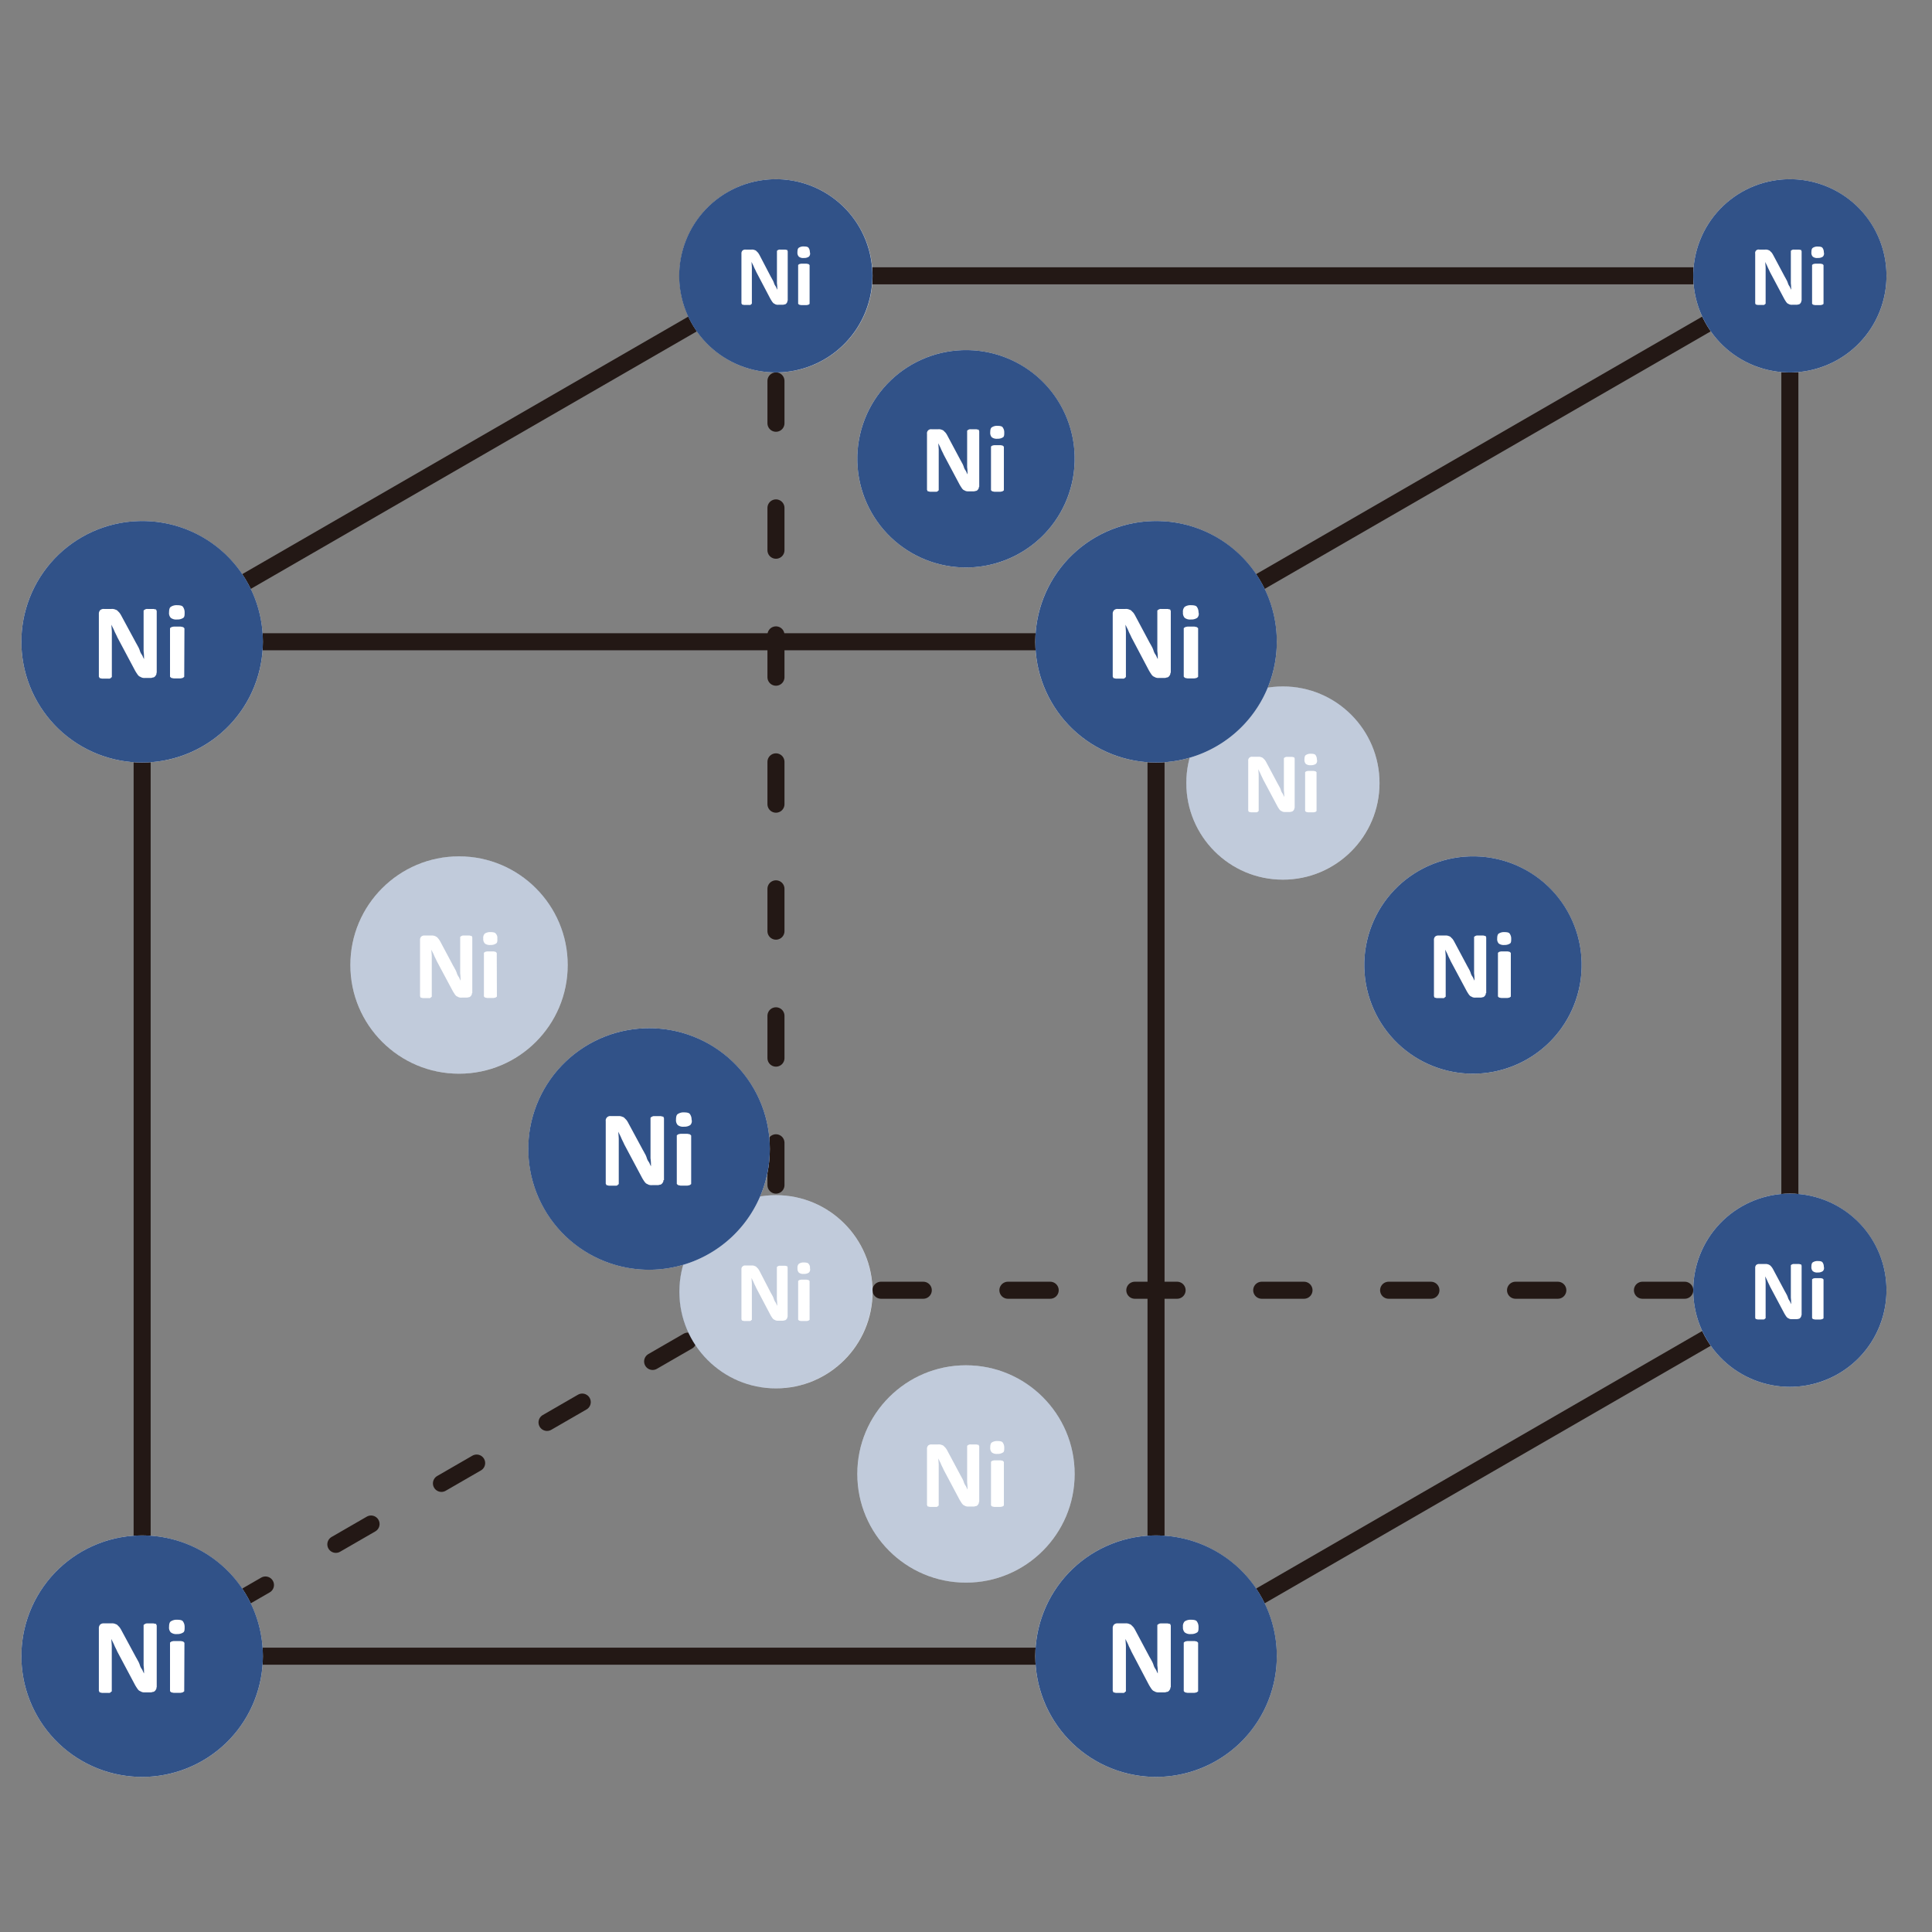 <svg id="图层_1" data-name="图层 1" xmlns="http://www.w3.org/2000/svg" viewBox="0 0 566.93 566.93"><rect x="0" y="0" width="566.93" height="566.93" fill="#808080" stroke="none"/><defs><style>.cls-1,.cls-2,.cls-3,.cls-4,.cls-5{fill:none;stroke:#231815;stroke-linejoin:round;stroke-width:5px;}.cls-1,.cls-2,.cls-3,.cls-4{stroke-linecap:round;}.cls-2{stroke-dasharray:12.42 24.84;}.cls-3{stroke-dasharray:11.93 23.85;}.cls-4{stroke-dasharray:12.41 24.83;}.cls-6{fill:#fff;}.cls-7,.cls-8{fill:#315288;}.cls-7{opacity:0.3;}</style></defs><title>gamma</title><line class="cls-1" x1="227.7" y1="80.94" x2="227.7" y2="86.94"/><line class="cls-2" x1="227.7" y1="111.78" x2="227.7" y2="360.19"/><polyline class="cls-1" points="227.7 372.61 227.7 378.61 222.5 381.61"/><line class="cls-3" x1="201.84" y1="393.54" x2="57.24" y2="477.03"/><line class="cls-1" x1="46.91" y1="482.99" x2="41.71" y2="485.99"/><line class="cls-1" x1="227.7" y1="378.61" x2="233.7" y2="378.61"/><line class="cls-4" x1="258.52" y1="378.61" x2="506.81" y2="378.61"/><line class="cls-1" x1="519.22" y1="378.61" x2="525.22" y2="378.61"/><polygon class="cls-5" points="525.22 80.94 525.22 378.61 339.23 485.99 41.71 485.99 41.71 188.32 227.7 80.94 525.22 80.94"/><polyline class="cls-5" points="41.71 188.32 339.23 188.32 525.22 80.94"/><circle class="cls-6" cx="227.7" cy="379.06" r="28.35"/><path class="cls-7" d="M227.7,350.71A28.35,28.35,0,1,0,256,379.06,28.28,28.28,0,0,0,227.7,350.71Zm3.35,35.65a.82.82,0,0,1-.09.5,1.32,1.32,0,0,1-.3.39.76.76,0,0,1-.4.2c-.19,0-.29.1-.49.1h-1.38a1.88,1.88,0,0,1-.79-.1l-.6-.3a2.6,2.6,0,0,1-.49-.59,7.84,7.84,0,0,1-.59-1l-4-7.6c-.2-.5-.5-1-.69-1.48s-.5-1-.69-1.48h0c0,.59.09,1.18.09,1.77v10.37c0,.1,0,.2-.09.2s-.1.1-.2.2a.75.75,0,0,1-.5.1h-1.48c-.19,0-.29-.1-.49-.1a.22.22,0,0,1-.2-.2c0-.1-.1-.1-.1-.2V372.54a1.06,1.06,0,0,1,1.19-1.19h1.78a1.92,1.92,0,0,1,.79.1c.19.1.39.1.59.3s.29.29.49.49a5.43,5.43,0,0,1,.5.79L226,379c.19.39.39.69.59,1.08a5.23,5.23,0,0,1,.49,1.09,3.18,3.18,0,0,0,.5,1c.19.29.29.69.49,1h0a12.36,12.36,0,0,0-.1-1.87v-9.38c0-.1,0-.2.1-.2a.77.77,0,0,1,.3-.2.85.85,0,0,1,.49-.1h1.48c.2,0,.3.1.5.1s.19.1.19.2.1.1.1.2v14.51Zm6.52.79c0,.1,0,.2-.1.2a.8.8,0,0,1-.29.2,4.33,4.33,0,0,1-.5.1H235.1a4.55,4.55,0,0,1-.49-.1c-.1,0-.2-.1-.3-.2s-.1-.1-.1-.2V376c0-.1,0-.19.1-.19a.77.77,0,0,1,.3-.2,4.55,4.55,0,0,1,.49-.1h1.58a4.33,4.33,0,0,1,.5.1c.1,0,.19.1.29.2s.1.09.1.19Zm-.2-13.72a2.46,2.46,0,0,1-1.48.39,2.08,2.08,0,0,1-1.48-.39,1.72,1.72,0,0,1-.39-1.29,1.56,1.56,0,0,1,.39-1.28,2.4,2.4,0,0,1,1.48-.4c.69,0,1.19.1,1.39.4a1.56,1.56,0,0,1,.39,1.28A1.28,1.28,0,0,1,237.37,373.43Z"/><circle class="cls-6" cx="283.46" cy="432.52" r="31.89"/><path class="cls-7" d="M283.46,400.63a31.89,31.89,0,1,0,31.89,31.89A31.83,31.83,0,0,0,283.46,400.63Zm3.78,40.11a.84.84,0,0,1-.11.56,1.52,1.52,0,0,1-.33.44.81.81,0,0,1-.45.23c-.22,0-.33.11-.55.11h-1.56a2.22,2.22,0,0,1-.89-.11l-.66-.34a2.73,2.73,0,0,1-.56-.66c-.22-.34-.44-.67-.67-1.11l-4.55-8.56c-.22-.56-.56-1.11-.78-1.67s-.55-1.11-.78-1.66h0c0,.66.11,1.33.11,2v11.66c0,.11,0,.23-.11.23s-.11.11-.22.22a.82.82,0,0,1-.55.11h-1.67c-.22,0-.33-.11-.56-.11a.24.24,0,0,1-.22-.22c0-.12-.11-.12-.11-.23V425.19a1.35,1.35,0,0,1,.33-1,1.39,1.39,0,0,1,1-.33h2a2.17,2.17,0,0,1,.89.11c.22.11.45.11.67.33s.33.33.55.56a5.36,5.36,0,0,1,.56.88l3.56,6.67c.22.45.44.78.66,1.22a6.1,6.1,0,0,1,.56,1.23,3.6,3.6,0,0,0,.55,1.11c.23.33.34.77.56,1.11h0a14.22,14.22,0,0,0-.11-2.11V424.41c0-.11,0-.22.11-.22a.85.85,0,0,1,.33-.22,1,1,0,0,1,.56-.11h1.66c.23,0,.34.11.56.11s.22.11.22.22.11.11.11.22v16.33Zm7.34.89c0,.11,0,.23-.12.23a.85.85,0,0,1-.33.22,4.76,4.76,0,0,1-.55.11H291.8a5,5,0,0,1-.56-.11c-.11,0-.22-.11-.33-.22s-.11-.12-.11-.23V429.08c0-.11,0-.22.11-.22a.75.75,0,0,1,.33-.23,5,5,0,0,1,.56-.11h1.78a4.76,4.76,0,0,1,.55.11c.11,0,.22.11.33.23s.12.11.12.22Zm-.23-15.44a2.71,2.71,0,0,1-1.66.44,2.32,2.32,0,0,1-1.67-.44,1.9,1.9,0,0,1-.44-1.45c0-.66.11-1.22.44-1.44a2.75,2.75,0,0,1,1.67-.44c.77,0,1.33.11,1.55.44s.45.78.45,1.44S294.69,426,294.35,426.19Z"/><circle class="cls-6" cx="376.46" cy="229.78" r="28.35"/><path class="cls-7" d="M376.46,201.43a28.35,28.35,0,1,0,28.34,28.35A28.28,28.28,0,0,0,376.46,201.43Zm3.36,35.65a.75.75,0,0,1-.1.5,1.32,1.32,0,0,1-.3.39.77.77,0,0,1-.39.2c-.2,0-.3.1-.5.1h-1.38a1.9,1.9,0,0,1-.79-.1l-.59-.3a2.42,2.42,0,0,1-.5-.59,7.84,7.84,0,0,1-.59-1l-4.05-7.6c-.2-.5-.49-1-.69-1.48s-.5-1-.69-1.48h0c0,.59.1,1.18.1,1.77v10.37c0,.1,0,.2-.1.2s-.1.1-.2.2a.73.73,0,0,1-.49.1h-1.49c-.19,0-.29-.1-.49-.1a.22.22,0,0,1-.2-.2c0-.1-.1-.1-.1-.2V223.26a1.06,1.06,0,0,1,1.19-1.19h1.78a1.92,1.92,0,0,1,.79.1c.19.1.39.1.59.3s.3.29.49.49a5.43,5.43,0,0,1,.5.79l3.16,5.93c.2.39.39.69.59,1.08a4.76,4.76,0,0,1,.49,1.09,3.18,3.18,0,0,0,.5,1c.2.29.29.69.49,1h0a12.36,12.36,0,0,0-.1-1.87v-9.38c0-.1,0-.2.1-.2a.77.77,0,0,1,.3-.2.88.88,0,0,1,.49-.1h1.48c.2,0,.3.1.5.1s.2.1.2.2.09.1.09.2v14.51Zm6.51.79c0,.1,0,.2-.09.2a.77.77,0,0,1-.3.2,4.55,4.55,0,0,1-.49.1h-1.59a4.55,4.55,0,0,1-.49-.1c-.1,0-.2-.1-.3-.2s-.09-.1-.09-.2V226.71c0-.1,0-.19.09-.19a.77.77,0,0,1,.3-.2,4.55,4.55,0,0,1,.49-.1h1.59a4.55,4.55,0,0,1,.49.1c.1,0,.2.1.3.2s.09.09.09.19Zm-.19-13.72a2.48,2.48,0,0,1-1.48.39,2.1,2.1,0,0,1-1.49-.39,1.72,1.72,0,0,1-.39-1.29c0-.59.1-1.09.39-1.28a2.42,2.42,0,0,1,1.49-.4c.69,0,1.18.1,1.38.4s.39.69.39,1.28A1.31,1.31,0,0,1,386.14,224.15Z"/><line class="cls-5" x1="339.23" y1="188.32" x2="339.23" y2="485.99"/><circle class="cls-6" cx="41.71" cy="188.32" r="35.43"/><path class="cls-8" d="M41.71,152.89a35.43,35.43,0,1,0,35.43,35.43A35.35,35.35,0,0,0,41.71,152.89Zm4.2,44.56c0,.25,0,.5-.13.62a1.62,1.62,0,0,1-.37.5.94.94,0,0,1-.49.24c-.25,0-.37.13-.62.13H42.57a2.24,2.24,0,0,1-1-.13l-.74-.37a2.94,2.94,0,0,1-.62-.74,9.74,9.74,0,0,1-.74-1.23L34.43,187c-.25-.62-.62-1.23-.87-1.85s-.62-1.24-.86-1.85h0c0,.74.12,1.48.12,2.22v13c0,.13,0,.25-.12.25s-.13.12-.25.25a1,1,0,0,1-.62.12H30c-.25,0-.37-.12-.62-.12a.27.27,0,0,1-.24-.25c0-.12-.13-.12-.13-.25V180.17a1.55,1.55,0,0,1,.37-1.11,1.51,1.51,0,0,1,1.12-.37H32.7a2.49,2.49,0,0,1,1,.12c.24.13.49.13.74.37s.37.37.61.62a7.12,7.12,0,0,1,.62,1l4,7.4c.25.5.5.87.74,1.36a6.54,6.54,0,0,1,.62,1.36,3.8,3.8,0,0,0,.62,1.24c.24.37.37.86.61,1.23h0a16.29,16.29,0,0,0-.12-2.35V179.31c0-.13,0-.25.12-.25a1.22,1.22,0,0,1,.37-.25,1.15,1.15,0,0,1,.62-.12H45c.25,0,.37.12.62.12s.25.13.25.25.12.12.12.25v18.14Zm8.15,1c0,.13,0,.25-.13.25a1,1,0,0,1-.37.25,5.26,5.26,0,0,1-.62.12H51a5.72,5.72,0,0,1-.62-.12c-.12,0-.24-.13-.37-.25s-.12-.12-.12-.25V184.49c0-.12,0-.25.12-.25a1.07,1.07,0,0,1,.37-.24,5.33,5.33,0,0,1,.62-.13h2a4.91,4.91,0,0,1,.62.13c.13,0,.25.12.37.24s.13.13.13.25Zm-.25-17.16a3,3,0,0,1-1.85.49,2.55,2.55,0,0,1-1.85-.49,2,2,0,0,1-.5-1.6c0-.74.12-1.36.5-1.61a3,3,0,0,1,1.85-.49c.86,0,1.48.12,1.73.49s.49.87.49,1.61S54.18,181,53.81,181.28Z"/><circle class="cls-6" cx="41.71" cy="485.99" r="35.43"/><path class="cls-8" d="M41.71,450.56A35.43,35.43,0,1,0,77.14,486,35.35,35.35,0,0,0,41.71,450.56Zm4.2,44.57c0,.24,0,.49-.13.61a1.62,1.62,0,0,1-.37.5.94.94,0,0,1-.49.24c-.25,0-.37.13-.62.13H42.57a2.24,2.24,0,0,1-1-.13l-.74-.37a2.94,2.94,0,0,1-.62-.74,9.74,9.74,0,0,1-.74-1.23l-5.06-9.51c-.25-.62-.62-1.23-.87-1.85s-.62-1.23-.86-1.85h0c0,.74.12,1.48.12,2.22v13c0,.13,0,.25-.12.25s-.13.12-.25.25a1,1,0,0,1-.62.12H30c-.25,0-.37-.12-.62-.12a.27.27,0,0,1-.24-.25c0-.12-.13-.12-.13-.25V477.84a1.55,1.55,0,0,1,.37-1.11,1.51,1.51,0,0,1,1.12-.37H32.7a2.49,2.49,0,0,1,1,.12c.24.13.49.13.74.37s.37.37.61.62a7.12,7.12,0,0,1,.62,1l4,7.41c.25.49.5.86.74,1.35a6.54,6.54,0,0,1,.62,1.36,3.7,3.7,0,0,0,.62,1.24c.24.37.37.86.61,1.23h0a16.09,16.09,0,0,0-.12-2.34V477c0-.13,0-.25.12-.25a1.22,1.22,0,0,1,.37-.25,1.15,1.15,0,0,1,.62-.12H45c.25,0,.37.12.62.12s.25.13.25.25.12.12.12.25v18.15Zm8.15,1c0,.13,0,.25-.13.25a1,1,0,0,1-.37.25,5.26,5.26,0,0,1-.62.12H51a5.72,5.72,0,0,1-.62-.12c-.12,0-.24-.13-.37-.25s-.12-.12-.12-.25V482.16c0-.12,0-.24.12-.24a1,1,0,0,1,.37-.25,5.72,5.72,0,0,1,.62-.12h2a5.26,5.26,0,0,1,.62.12c.13,0,.25.12.37.25s.13.12.13.24ZM53.81,479a3,3,0,0,1-1.85.5,2.55,2.55,0,0,1-1.85-.5,2,2,0,0,1-.5-1.6c0-.74.12-1.36.5-1.61a3.07,3.07,0,0,1,1.85-.49c.86,0,1.48.12,1.73.49s.49.87.49,1.61S54.18,478.71,53.81,479Z"/><circle class="cls-6" cx="339.23" cy="188.32" r="35.43"/><path class="cls-8" d="M339.23,152.89a35.43,35.43,0,1,0,35.44,35.43A35.35,35.35,0,0,0,339.23,152.89Zm4.2,44.56a1,1,0,0,1-.12.62,2,2,0,0,1-.37.5,1,1,0,0,1-.5.24c-.24,0-.37.13-.61.13H340.1a2.31,2.31,0,0,1-1-.13l-.74-.37a3.17,3.17,0,0,1-.62-.74,12.86,12.86,0,0,1-.74-1.23L332,187c-.25-.62-.62-1.23-.86-1.85s-.62-1.24-.87-1.85h0c0,.74.12,1.48.12,2.22v13c0,.13,0,.25-.12.25s-.12.12-.25.25a.93.93,0,0,1-.61.12H327.5c-.24,0-.37-.12-.61-.12a.27.27,0,0,1-.25-.25c0-.12-.12-.12-.12-.25V180.17a1.5,1.5,0,0,1,.37-1.11,1.47,1.47,0,0,1,1.11-.37h2.22a2.49,2.49,0,0,1,1,.12c.25.13.49.13.74.37s.37.37.62.62a7.14,7.14,0,0,1,.61,1l3.95,7.4c.25.5.5.87.75,1.36a7,7,0,0,1,.61,1.36,4,4,0,0,0,.62,1.24c.25.37.37.86.62,1.23h0a15.05,15.05,0,0,0-.13-2.35V179.31c0-.13,0-.25.13-.25a1,1,0,0,1,.37-.25,1.12,1.12,0,0,1,.61-.12h1.86c.24,0,.37.12.61.12s.25.13.25.25.12.12.12.25v18.14Zm8.15,1c0,.13,0,.25-.12.25a1.22,1.22,0,0,1-.37.25,5.72,5.72,0,0,1-.62.12h-2a5.45,5.45,0,0,1-.61-.12c-.13,0-.25-.13-.37-.25s-.13-.12-.13-.25V184.49c0-.12,0-.25.13-.25a.9.9,0,0,1,.37-.24,5.09,5.09,0,0,1,.61-.13h2a5.33,5.33,0,0,1,.62.13c.12,0,.24.12.37.24s.12.13.12.25Zm-.25-17.16a3,3,0,0,1-1.85.49,2.57,2.57,0,0,1-1.85-.49,2.09,2.09,0,0,1-.5-1.6,2,2,0,0,1,.5-1.61,3,3,0,0,1,1.85-.49c.86,0,1.48.12,1.73.49s.49.87.49,1.61A1.58,1.58,0,0,1,351.33,181.28Z"/><circle class="cls-6" cx="227.7" cy="80.94" r="28.35"/><path class="cls-8" d="M227.7,52.59A28.35,28.35,0,1,0,256,80.94,28.29,28.29,0,0,0,227.7,52.59Zm3.35,35.66a.78.78,0,0,1-.09.49,1.38,1.38,0,0,1-.3.4.74.74,0,0,1-.4.19c-.19,0-.29.1-.49.1h-1.38a1.88,1.88,0,0,1-.79-.1L227,89a3.12,3.12,0,0,1-.49-.59,9.59,9.59,0,0,1-.59-1l-4-7.61c-.2-.49-.5-1-.69-1.48s-.5-1-.69-1.48h0c0,.59.09,1.19.09,1.78V89c0,.1,0,.2-.09.2s-.1.09-.2.19a.75.75,0,0,1-.5.1h-1.48c-.19,0-.29-.1-.49-.1a.21.21,0,0,1-.2-.19c0-.1-.1-.1-.1-.2V74.42a1.21,1.21,0,0,1,.3-.89,1.19,1.19,0,0,1,.89-.29h1.78a2.12,2.12,0,0,1,.79.09c.19.1.39.1.59.3s.29.3.49.49a6,6,0,0,1,.5.79L226,80.84c.19.4.39.69.59,1.09A5.16,5.16,0,0,1,227.1,83a3.07,3.07,0,0,0,.5,1c.19.3.29.69.49,1h0a12.49,12.49,0,0,0-.1-1.88V73.73c0-.1,0-.2.1-.2a.77.77,0,0,1,.3-.2.93.93,0,0,1,.49-.09h1.48c.2,0,.3.09.5.09s.19.1.19.2.1.1.1.2V88.25Zm6.52.79c0,.1,0,.2-.1.2a1,1,0,0,1-.29.19,4.33,4.33,0,0,1-.5.1H235.1a4.55,4.55,0,0,1-.49-.1c-.1,0-.2-.1-.3-.19s-.1-.1-.1-.2V77.88c0-.1,0-.2.1-.2a.77.77,0,0,1,.3-.2,4.55,4.55,0,0,1,.49-.1h1.58a4.33,4.33,0,0,1,.5.1c.1,0,.19.1.29.2s.1.1.1.2Zm-.2-13.73a2.39,2.39,0,0,1-1.48.39,2,2,0,0,1-1.48-.39A1.7,1.7,0,0,1,234,74c0-.6.1-1.09.39-1.29a2.41,2.41,0,0,1,1.48-.39c.69,0,1.19.1,1.39.39s.39.69.39,1.29A1.27,1.27,0,0,1,237.37,75.31Z"/><circle class="cls-6" cx="525.22" cy="80.94" r="28.35"/><path class="cls-8" d="M525.22,52.59a28.35,28.35,0,1,0,28.35,28.35A28.29,28.29,0,0,0,525.22,52.59Zm3.36,35.66a.72.72,0,0,1-.1.49,1.38,1.38,0,0,1-.3.4.71.71,0,0,1-.39.19c-.2,0-.3.1-.5.1h-1.38a1.9,1.9,0,0,1-.79-.1l-.59-.29a2.85,2.85,0,0,1-.5-.59c-.19-.3-.39-.6-.59-1l-4.05-7.61c-.2-.49-.49-1-.69-1.48s-.49-1-.69-1.48h0c0,.59.1,1.19.1,1.78V89c0,.1,0,.2-.1.2s-.1.09-.2.19a.72.72,0,0,1-.49.1h-1.48c-.2,0-.3-.1-.5-.1a.21.21,0,0,1-.2-.19c0-.1-.09-.1-.09-.2V74.42a1,1,0,0,1,1.18-1.18H518a2.1,2.1,0,0,1,.79.09c.2.1.39.1.59.3s.3.3.5.49a7.37,7.37,0,0,1,.49.79l3.16,5.93c.2.4.4.69.59,1.09a5.22,5.22,0,0,1,.5,1.08,3.06,3.06,0,0,0,.49,1c.2.3.3.69.49,1h0a13.87,13.87,0,0,0-.09-1.88V73.73c0-.1,0-.2.09-.2a.77.77,0,0,1,.3-.2,1,1,0,0,1,.49-.09h1.49c.19,0,.29.09.49.09s.2.1.2.2.1.1.1.2V88.25Zm6.52.79c0,.1,0,.2-.1.2a.91.91,0,0,1-.3.19,4.55,4.55,0,0,1-.49.1h-1.58a4.33,4.33,0,0,1-.5-.1c-.1,0-.19-.1-.29-.19s-.1-.1-.1-.2V77.88c0-.1,0-.2.1-.2a.8.8,0,0,1,.29-.2,4.33,4.33,0,0,1,.5-.1h1.58a4.55,4.55,0,0,1,.49.1c.1,0,.2.1.3.2s.1.1.1.2Zm-.2-13.73a2.41,2.41,0,0,1-1.48.39,2,2,0,0,1-1.48-.39,1.66,1.66,0,0,1-.4-1.28c0-.6.1-1.09.4-1.29a2.39,2.39,0,0,1,1.48-.39c.69,0,1.18.1,1.38.39s.39.69.39,1.29A1.29,1.29,0,0,1,534.9,75.31Z"/><circle class="cls-6" cx="525.22" cy="378.61" r="28.35"/><path class="cls-8" d="M525.22,350.26a28.35,28.35,0,1,0,28.35,28.35A28.29,28.29,0,0,0,525.22,350.26Zm3.36,35.66a.72.72,0,0,1-.1.49,1.38,1.38,0,0,1-.3.4.73.73,0,0,1-.39.2c-.2,0-.3.09-.5.09h-1.38a2.1,2.1,0,0,1-.79-.09l-.59-.3a2.85,2.85,0,0,1-.5-.59c-.19-.3-.39-.6-.59-1l-4.05-7.61c-.2-.49-.49-1-.69-1.48s-.49-1-.69-1.48h0c0,.59.1,1.19.1,1.78v10.37c0,.1,0,.2-.1.2s-.1.1-.2.19a.72.72,0,0,1-.49.1h-1.48c-.2,0-.3-.1-.5-.1a.21.21,0,0,1-.2-.19c0-.1-.09-.1-.09-.2V372.09a1.21,1.21,0,0,1,.29-.89,1.25,1.25,0,0,1,.89-.29H518a1.9,1.9,0,0,1,.79.1,1.47,1.47,0,0,1,.59.29c.2.1.3.3.5.5a5.79,5.79,0,0,1,.49.79l3.16,5.92c.2.4.4.69.59,1.09a5.22,5.22,0,0,1,.5,1.08,3,3,0,0,0,.49,1c.2.3.3.69.49,1h0a13.94,13.94,0,0,0-.09-1.88V371.4c0-.1,0-.2.09-.2a.67.67,0,0,1,.3-.19.88.88,0,0,1,.49-.1h1.49c.19,0,.29.1.49.1s.2.09.2.19.1.1.1.2v14.52Zm6.52.79c0,.1,0,.2-.1.2a.67.67,0,0,1-.3.19,4.55,4.55,0,0,1-.49.1h-1.58a4.33,4.33,0,0,1-.5-.1c-.1,0-.19-.09-.29-.19s-.1-.1-.1-.2V375.55c0-.1,0-.2.1-.2a.8.8,0,0,1,.29-.2,4.76,4.76,0,0,1,.5-.09h1.58c.19,0,.39.09.49.09s.2.1.3.2.1.1.1.2ZM534.9,373a2.4,2.4,0,0,1-1.48.4,2,2,0,0,1-1.48-.4,1.66,1.66,0,0,1-.4-1.28c0-.6.1-1.09.4-1.29a2.46,2.46,0,0,1,1.48-.39c.69,0,1.18.1,1.38.39s.39.69.39,1.29A1.29,1.29,0,0,1,534.9,373Z"/><circle class="cls-6" cx="432.23" cy="283.18" r="31.89"/><path class="cls-8" d="M432.23,251.29a31.89,31.89,0,1,0,31.89,31.89A31.82,31.82,0,0,0,432.23,251.29ZM436,291.4a.84.84,0,0,1-.11.56,1.52,1.52,0,0,1-.33.44.79.79,0,0,1-.44.23c-.23,0-.34.11-.56.11H433a2.14,2.14,0,0,1-.88-.11l-.67-.34a3,3,0,0,1-.56-.66,10.86,10.86,0,0,1-.66-1.11L425.67,282c-.22-.56-.56-1.11-.78-1.67s-.55-1.11-.78-1.66h0c0,.66.12,1.33.12,2v11.66c0,.11,0,.23-.12.23s-.11.11-.22.22a.82.82,0,0,1-.55.11h-1.67c-.22,0-.33-.11-.56-.11a.24.24,0,0,1-.22-.22c0-.12-.11-.12-.11-.23V275.85a1.35,1.35,0,0,1,.33-1,1.39,1.39,0,0,1,1-.33h2a2.17,2.17,0,0,1,.89.11c.23.11.45.11.67.33s.33.33.56.56a6.14,6.14,0,0,1,.55.88l3.56,6.67c.22.45.44.78.66,1.22a5.59,5.59,0,0,1,.56,1.23,3.41,3.41,0,0,0,.56,1.11c.22.33.33.77.55,1.11h0a14.22,14.22,0,0,0-.11-2.11V275.07c0-.11,0-.22.11-.22a.85.85,0,0,1,.33-.22,1,1,0,0,1,.56-.11h1.67c.22,0,.33.11.55.11s.22.11.22.22.12.11.12.22V291.4Zm7.34.89c0,.11,0,.23-.11.23a.82.82,0,0,1-.34.22,4.76,4.76,0,0,1-.55.11h-1.78a5.54,5.54,0,0,1-.56-.11c-.11,0-.22-.11-.33-.22s-.11-.12-.11-.23V279.74c0-.11,0-.22.11-.22a.75.75,0,0,1,.33-.23,5.54,5.54,0,0,1,.56-.11h1.78a4.76,4.76,0,0,1,.55.11c.11,0,.23.11.34.23s.11.11.11.22Zm-.22-15.44a2.77,2.77,0,0,1-1.67.44,2.34,2.34,0,0,1-1.67-.44,1.9,1.9,0,0,1-.44-1.45c0-.66.11-1.22.44-1.44a2.77,2.77,0,0,1,1.67-.44c.78,0,1.33.11,1.55.44s.45.78.45,1.44S443.45,276.63,443.12,276.85Z"/><circle class="cls-6" cx="283.46" cy="134.63" r="31.89"/><path class="cls-8" d="M283.46,102.74a31.89,31.89,0,1,0,31.89,31.89A31.82,31.82,0,0,0,283.46,102.74Zm3.78,40.11a.85.85,0,0,1-.11.56,1.52,1.52,0,0,1-.33.44.86.86,0,0,1-.45.22c-.22,0-.33.11-.55.11h-1.56a2.22,2.22,0,0,1-.89-.11l-.66-.33a2.59,2.59,0,0,1-.56-.67,10.45,10.45,0,0,1-.67-1.11l-4.55-8.55c-.22-.56-.56-1.11-.78-1.67s-.55-1.11-.78-1.67h0c0,.67.11,1.34.11,2v11.67c0,.11,0,.22-.11.22s-.11.11-.22.22-.33.12-.55.12h-1.67c-.22,0-.33-.12-.56-.12a.24.24,0,0,1-.22-.22c0-.11-.11-.11-.11-.22V127.3a1.18,1.18,0,0,1,1.33-1.34h2a2.17,2.17,0,0,1,.89.11c.22.11.45.11.67.34s.33.33.55.55a5.49,5.49,0,0,1,.56.89l3.56,6.67c.22.44.44.78.66,1.22a6,6,0,0,1,.56,1.22,3.39,3.39,0,0,0,.55,1.11c.23.34.34.78.56,1.11h0a14.35,14.35,0,0,0-.11-2.11V126.52c0-.11,0-.22.11-.22a.75.75,0,0,1,.33-.23,1,1,0,0,1,.56-.11h1.66c.23,0,.34.11.56.11s.22.11.22.23.11.11.11.22v16.33Zm7.34.89c0,.11,0,.22-.12.22a.85.85,0,0,1-.33.22,4.42,4.42,0,0,1-.55.12H291.8a4.65,4.65,0,0,1-.56-.12c-.11,0-.22-.11-.33-.22s-.11-.11-.11-.22V131.18c0-.11,0-.22.11-.22a.85.85,0,0,1,.33-.22,5,5,0,0,1,.56-.11h1.78a4.76,4.76,0,0,1,.55.11c.11,0,.22.11.33.22s.12.11.12.22Zm-.23-15.44a2.71,2.71,0,0,1-1.66.44,2.32,2.32,0,0,1-1.67-.44,1.92,1.92,0,0,1-.44-1.45c0-.67.11-1.22.44-1.44a2.67,2.67,0,0,1,1.67-.45c.77,0,1.33.11,1.55.45s.45.77.45,1.44S294.69,128.07,294.35,128.3Z"/><circle class="cls-6" cx="134.7" cy="283.18" r="31.89"/><path class="cls-7" d="M134.7,251.29a31.89,31.89,0,1,0,31.89,31.89A31.83,31.83,0,0,0,134.7,251.29Zm3.78,40.11a.84.84,0,0,1-.11.56,1.52,1.52,0,0,1-.33.44.81.81,0,0,1-.45.23c-.22,0-.33.11-.55.11h-1.56a2.19,2.19,0,0,1-.89-.11l-.66-.34a2.73,2.73,0,0,1-.56-.66c-.22-.34-.44-.67-.67-1.11L128.15,282c-.23-.56-.56-1.11-.78-1.67s-.56-1.11-.78-1.66h0c0,.66.11,1.33.11,2v11.66c0,.11,0,.23-.11.23s-.11.11-.22.22a.84.84,0,0,1-.56.11h-1.66c-.23,0-.34-.11-.56-.11a.24.24,0,0,1-.22-.22c0-.12-.11-.12-.11-.23V275.85a1.35,1.35,0,0,1,.33-1,1.37,1.37,0,0,1,1-.33h2a2.19,2.19,0,0,1,.89.11,2,2,0,0,1,.67.33c.22.11.33.33.55.56a6.12,6.12,0,0,1,.56.88l3.55,6.67c.23.45.45.78.67,1.22a6.1,6.1,0,0,1,.56,1.23,3.6,3.6,0,0,0,.55,1.11c.22.33.34.77.56,1.11h0a14.22,14.22,0,0,0-.11-2.11V275.07c0-.11,0-.22.11-.22a.85.85,0,0,1,.33-.22,1,1,0,0,1,.56-.11h1.66c.23,0,.34.11.56.11s.22.11.22.22.11.11.11.22V291.4Zm7.33.89c0,.11,0,.23-.11.23a.85.85,0,0,1-.33.22,4.59,4.59,0,0,1-.56.11H143a4.59,4.59,0,0,1-.56-.11c-.11,0-.22-.11-.33-.22s-.11-.12-.11-.23V279.74c0-.11,0-.22.11-.22a.75.75,0,0,1,.33-.23,4.59,4.59,0,0,1,.56-.11h1.77a4.59,4.59,0,0,1,.56.11c.11,0,.22.11.33.23s.11.11.11.22Zm-.22-15.44a2.73,2.73,0,0,1-1.66.44,2.32,2.32,0,0,1-1.67-.44,1.9,1.9,0,0,1-.45-1.45,1.74,1.74,0,0,1,.45-1.44,2.75,2.75,0,0,1,1.67-.44c.77,0,1.33.11,1.55.44a1.74,1.74,0,0,1,.45,1.44C146,276.07,145.93,276.63,145.59,276.85Z"/><circle class="cls-6" cx="190.47" cy="337.15" r="35.43"/><path class="cls-8" d="M190.47,301.72a35.44,35.44,0,1,0,35.43,35.43A35.35,35.35,0,0,0,190.47,301.72Zm4.2,44.57a1,1,0,0,1-.12.62,1.94,1.94,0,0,1-.37.49,1,1,0,0,1-.5.25c-.25,0-.37.12-.62.12h-1.72a2.49,2.49,0,0,1-1-.12l-.74-.37a3.33,3.33,0,0,1-.62-.74,10.41,10.41,0,0,1-.74-1.24l-5.06-9.5c-.25-.62-.62-1.24-.87-1.86s-.61-1.23-.86-1.85h0c0,.74.12,1.48.12,2.22v13c0,.12,0,.24-.12.24s-.12.13-.25.25-.37.13-.62.13h-1.85c-.24,0-.37-.13-.61-.13a.26.26,0,0,1-.25-.25c0-.12-.12-.12-.12-.24V329a1.31,1.31,0,0,1,1.48-1.49h2.22a2.31,2.31,0,0,1,1,.13c.24.12.49.12.74.37s.37.37.61.62a5.74,5.74,0,0,1,.62,1l4,7.41c.25.49.5.86.74,1.36a6.1,6.1,0,0,1,.62,1.36,3.75,3.75,0,0,0,.62,1.23c.25.37.37.87.62,1.24h0a15,15,0,0,0-.13-2.35V328.14c0-.12,0-.25.13-.25a.9.9,0,0,1,.37-.24,1,1,0,0,1,.61-.13h1.86c.24,0,.37.13.61.13s.25.12.25.24.12.13.12.25v18.15Zm8.15,1c0,.12,0,.24-.13.24a.81.81,0,0,1-.37.25,5.09,5.09,0,0,1-.61.13h-2a5.33,5.33,0,0,1-.62-.13c-.12,0-.24-.12-.37-.25s-.12-.12-.12-.24V333.33c0-.13,0-.25.12-.25a1.22,1.22,0,0,1,.37-.25,5.72,5.72,0,0,1,.62-.12h2a5.45,5.45,0,0,1,.61.12c.13,0,.25.13.37.25s.13.12.13.25Zm-.25-17.16a3.07,3.07,0,0,1-1.85.49,2.55,2.55,0,0,1-1.85-.49,2.11,2.11,0,0,1-.5-1.61c0-.74.13-1.36.5-1.6a3,3,0,0,1,1.85-.5c.86,0,1.48.13,1.73.5s.49.86.49,1.6A1.62,1.62,0,0,1,202.57,330.12Z"/><circle class="cls-6" cx="339.23" cy="485.99" r="35.43"/><path class="cls-8" d="M339.23,450.56A35.43,35.43,0,1,0,374.67,486,35.35,35.35,0,0,0,339.23,450.56Zm4.2,44.57a.93.93,0,0,1-.12.61,2,2,0,0,1-.37.5,1,1,0,0,1-.5.24c-.24,0-.37.13-.61.13H340.1a2.31,2.31,0,0,1-1-.13l-.74-.37a3.17,3.17,0,0,1-.62-.74,12.86,12.86,0,0,1-.74-1.23L332,484.63c-.25-.62-.62-1.23-.86-1.85s-.62-1.23-.87-1.85h0c0,.74.12,1.48.12,2.22v13c0,.13,0,.25-.12.25s-.12.12-.25.25a.93.93,0,0,1-.61.12H327.5c-.24,0-.37-.12-.61-.12a.27.27,0,0,1-.25-.25c0-.12-.12-.12-.12-.25V477.84a1.5,1.5,0,0,1,.37-1.11,1.47,1.47,0,0,1,1.11-.37h2.22a2.49,2.49,0,0,1,1,.12c.25.13.49.13.74.37s.37.37.62.62a7.14,7.14,0,0,1,.61,1l3.95,7.41c.25.49.5.86.75,1.35a7,7,0,0,1,.61,1.36,3.9,3.9,0,0,0,.62,1.24c.25.37.37.86.62,1.23h0a14.87,14.87,0,0,0-.13-2.34V477c0-.13,0-.25.13-.25a1,1,0,0,1,.37-.25,1.12,1.12,0,0,1,.61-.12h1.86c.24,0,.37.12.61.12s.25.13.25.25.12.12.12.25v18.15Zm8.15,1c0,.13,0,.25-.12.25a1.22,1.22,0,0,1-.37.25,5.72,5.72,0,0,1-.62.12h-2a5.45,5.45,0,0,1-.61-.12c-.13,0-.25-.13-.37-.25s-.13-.12-.13-.25V482.16c0-.12,0-.24.13-.24a.81.81,0,0,1,.37-.25,5.45,5.45,0,0,1,.61-.12h2a5.72,5.72,0,0,1,.62.12c.12,0,.24.12.37.25s.12.12.12.24ZM351.33,479a3,3,0,0,1-1.85.5,2.56,2.56,0,0,1-1.85-.5,2.09,2.09,0,0,1-.5-1.6,2,2,0,0,1,.5-1.61,3.07,3.07,0,0,1,1.85-.49c.86,0,1.48.12,1.73.49s.49.87.49,1.61S351.7,478.71,351.33,479Z"/></svg>
